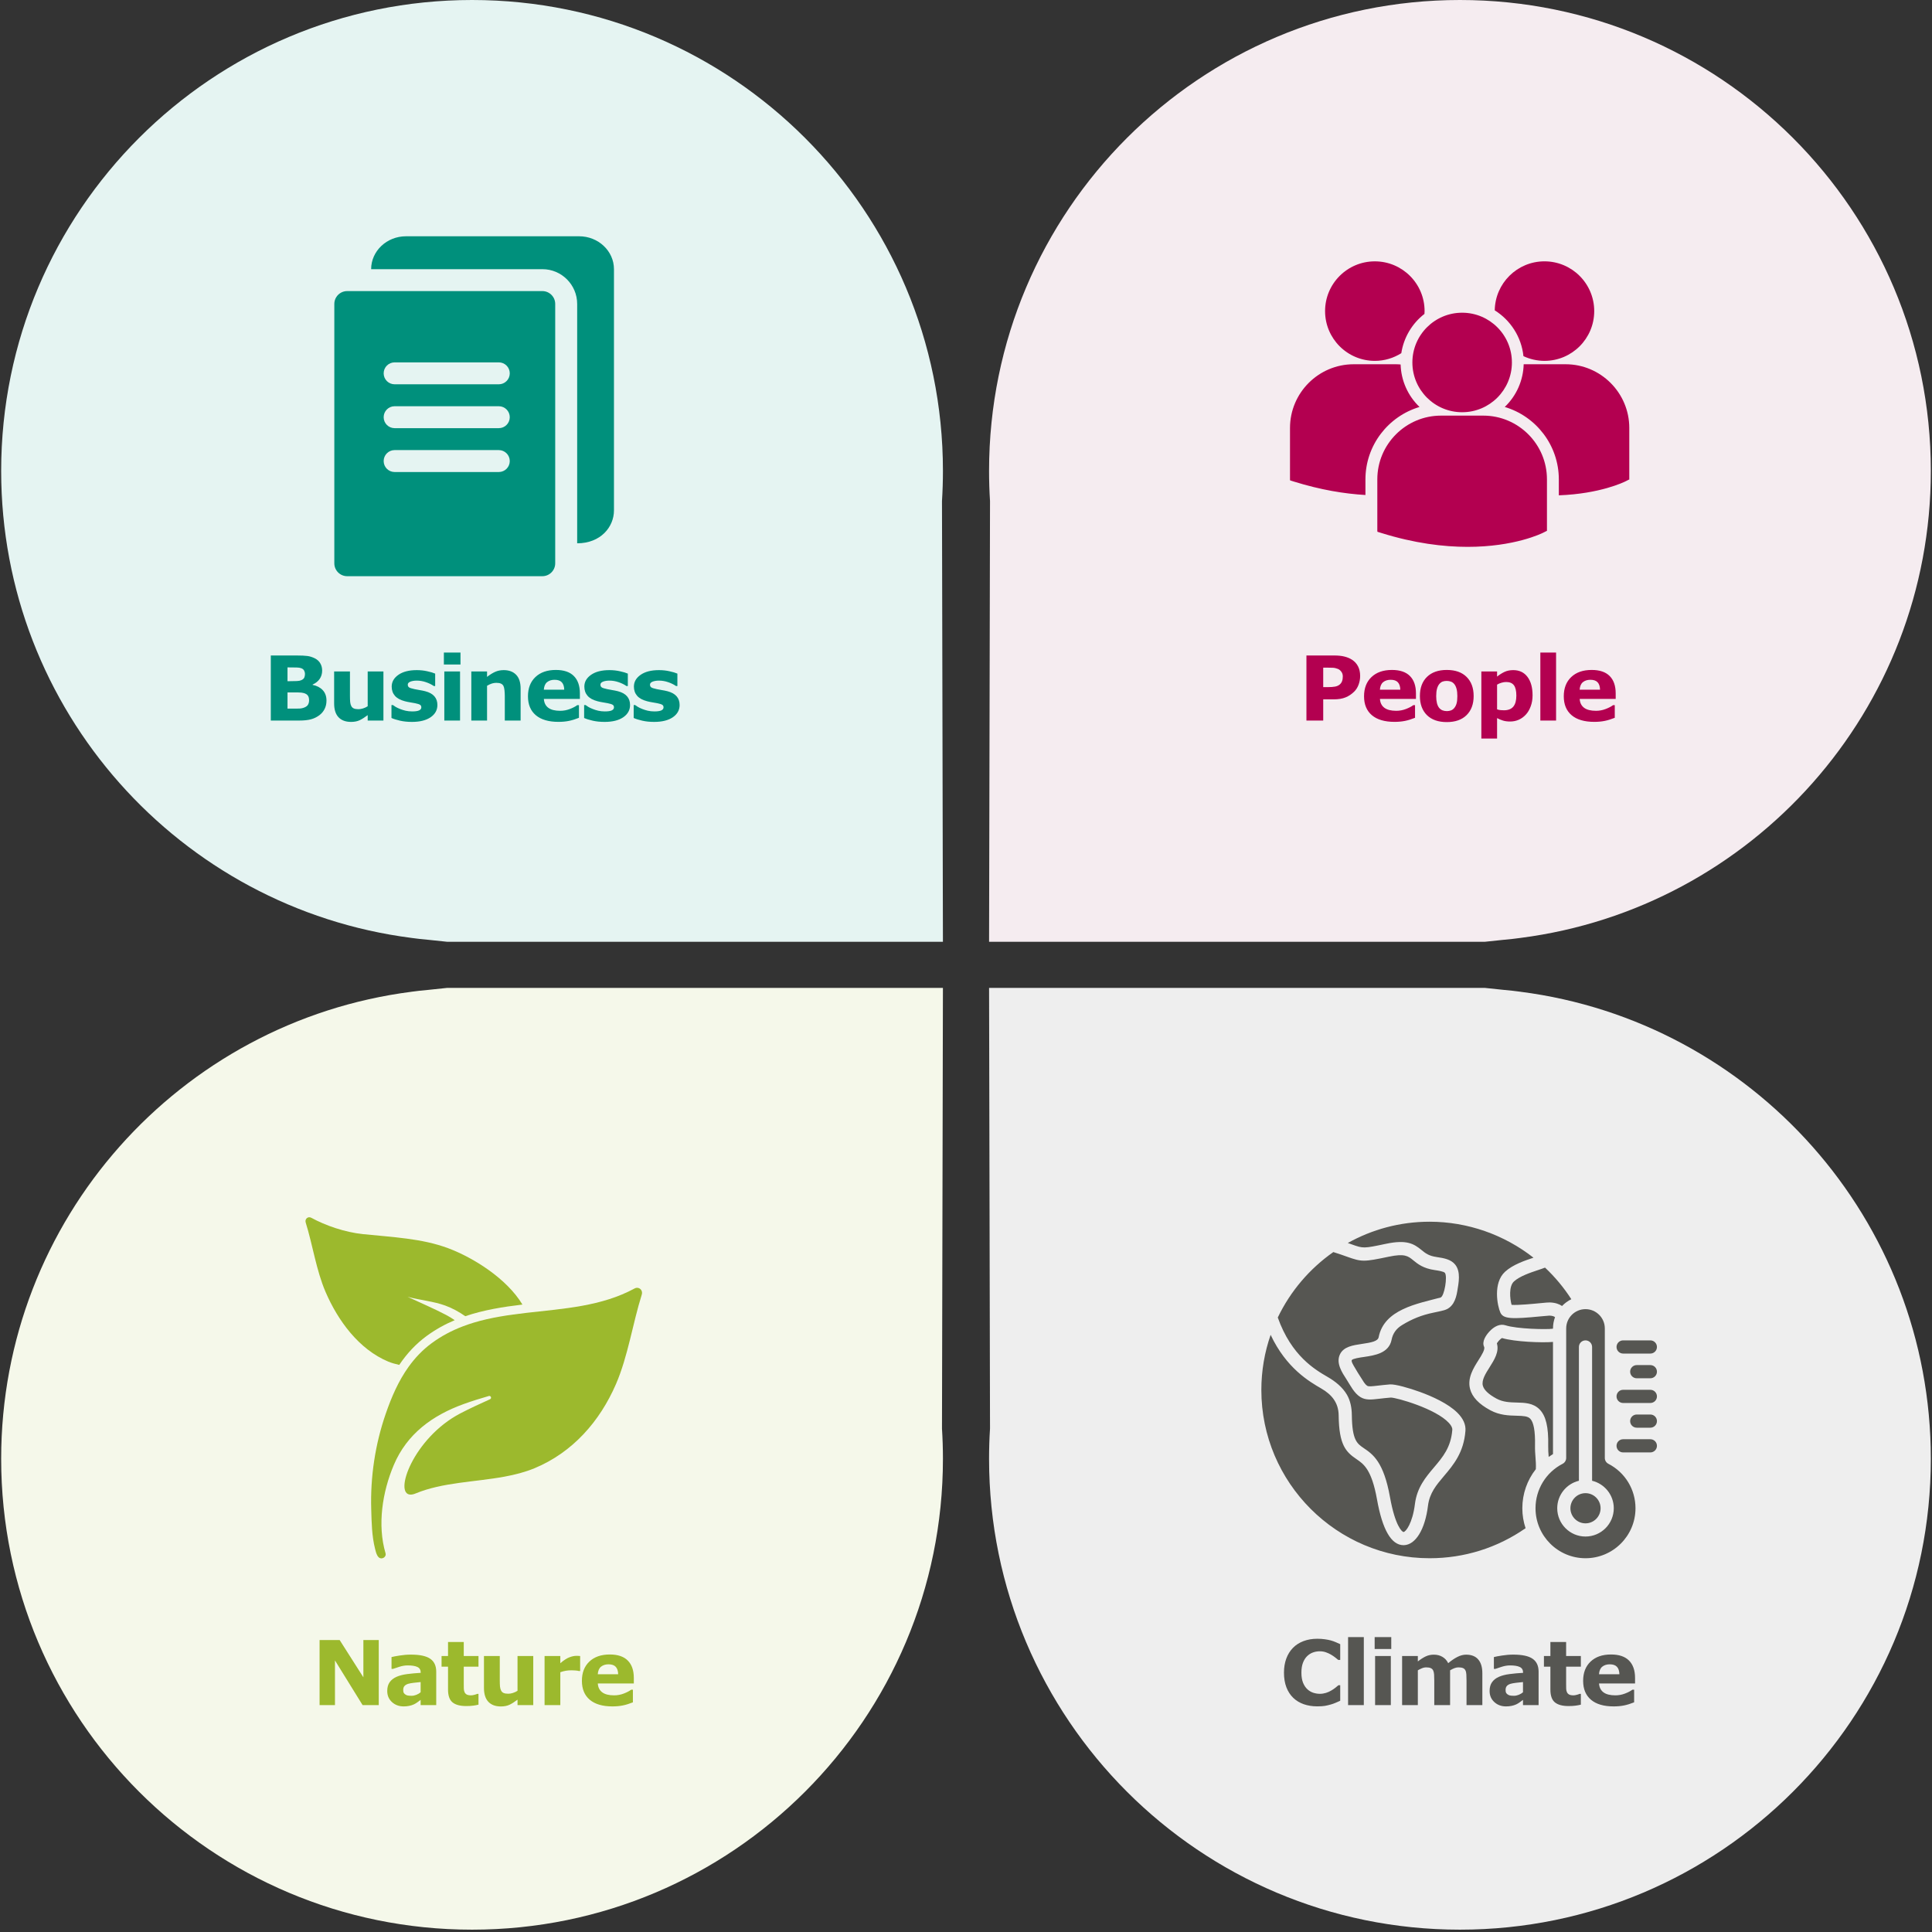 <svg width="414" height="414" viewBox="0 0 414 414" fill="none" xmlns="http://www.w3.org/2000/svg">
<rect x="0" y="0" width="414" height="414" fill="#333333" stroke="none"/>
<path d="M201.854 107.372C201.989 105.234 202.058 103.077 202.058 100.904C202.058 45.176 156.881 0 101.154 0C45.426 0 0.25 45.176 0.25 100.904C0.25 152.237 38.582 194.616 88.183 200.982L88.18 200.984L89.828 201.19L91.887 201.396L95.8 201.808H202.055L201.854 107.372Z" fill="#E5F4F2"/>
<path d="M116.222 62.377H74.394C72.876 62.377 71.641 63.612 71.641 65.131V120.716C71.641 122.234 72.876 123.469 74.394 123.469H116.222C117.739 123.469 118.974 122.234 118.974 120.716V65.131C118.974 63.612 117.739 62.377 116.222 62.377ZM106.886 101.147H84.564C83.266 101.147 82.214 100.096 82.214 98.798C82.214 97.499 83.266 96.448 84.564 96.448H106.886C108.184 96.448 109.236 97.499 109.236 98.798C109.236 100.096 108.184 101.147 106.886 101.147ZM106.886 91.749H84.564C83.266 91.749 82.214 90.697 82.214 89.399C82.214 88.101 83.266 87.049 84.564 87.049H106.886C108.184 87.049 109.236 88.101 109.236 89.399C109.236 90.697 108.184 91.749 106.886 91.749ZM106.886 82.35H84.564C83.266 82.35 82.214 81.298 82.214 80C82.214 78.702 83.266 77.65 84.564 77.65H106.886C108.184 77.65 109.236 78.702 109.236 80C109.236 81.298 108.184 82.35 106.886 82.35Z" fill="#00907C"/>
<path d="M131.564 57.68V109.373C131.564 112.921 128.709 116.422 123.679 116.422V65.133C123.679 61.023 120.337 57.68 116.228 57.68H79.531C79.531 53.793 82.881 50.631 86.997 50.631H124.098C128.214 50.631 131.564 53.793 131.564 57.68Z" fill="#00907C"/>
<path d="M69.96 150.134C69.96 150.808 69.823 151.41 69.548 151.941C69.279 152.472 68.908 152.912 68.434 153.262C67.884 153.674 67.279 153.967 66.617 154.142C65.961 154.317 65.128 154.404 64.116 154.404H58.029V140.46H63.442C64.566 140.46 65.387 140.497 65.905 140.572C66.43 140.647 66.948 140.813 67.46 141.069C67.99 141.337 68.384 141.699 68.64 142.155C68.902 142.604 69.033 143.12 69.033 143.7C69.033 144.374 68.855 144.971 68.499 145.489C68.143 146.001 67.641 146.4 66.991 146.687V146.762C67.903 146.943 68.624 147.318 69.155 147.886C69.692 148.454 69.96 149.203 69.96 150.134ZM65.353 144.402C65.353 144.171 65.293 143.94 65.175 143.709C65.062 143.478 64.859 143.307 64.566 143.194C64.304 143.095 63.976 143.041 63.583 143.035C63.196 143.023 62.649 143.017 61.944 143.017H61.607V145.966H62.169C62.737 145.966 63.221 145.957 63.62 145.938C64.02 145.92 64.335 145.857 64.566 145.751C64.891 145.607 65.103 145.423 65.203 145.198C65.303 144.967 65.353 144.702 65.353 144.402ZM66.233 150.078C66.233 149.634 66.145 149.294 65.971 149.057C65.802 148.813 65.512 148.632 65.1 148.514C64.819 148.432 64.432 148.389 63.938 148.383C63.445 148.376 62.93 148.373 62.393 148.373H61.607V151.847H61.869C62.88 151.847 63.605 151.844 64.041 151.838C64.478 151.832 64.881 151.751 65.249 151.595C65.624 151.439 65.88 151.233 66.017 150.977C66.161 150.714 66.233 150.415 66.233 150.078ZM82.163 154.404H78.792V153.243C78.167 153.717 77.596 154.079 77.078 154.329C76.56 154.573 75.942 154.694 75.224 154.694C74.062 154.694 73.167 154.36 72.536 153.692C71.912 153.024 71.6 152.038 71.6 150.733V143.887H74.99V149.104C74.99 149.634 75.005 150.078 75.037 150.433C75.074 150.783 75.155 151.073 75.28 151.304C75.399 151.535 75.576 151.704 75.814 151.81C76.057 151.916 76.394 151.969 76.825 151.969C77.112 151.969 77.431 151.916 77.78 151.81C78.13 151.704 78.467 151.548 78.792 151.342V143.887H82.163V154.404ZM93.729 151.07C93.729 152.157 93.242 153.034 92.268 153.702C91.294 154.363 89.962 154.694 88.27 154.694C87.333 154.694 86.484 154.607 85.722 154.432C84.961 154.257 84.349 154.064 83.887 153.852V151.08H84.196C84.365 151.198 84.558 151.329 84.777 151.473C85.001 151.61 85.317 151.76 85.722 151.922C86.072 152.066 86.469 152.191 86.912 152.297C87.355 152.397 87.829 152.447 88.335 152.447C88.997 152.447 89.487 152.375 89.805 152.231C90.124 152.082 90.283 151.863 90.283 151.576C90.283 151.32 90.189 151.136 90.002 151.023C89.815 150.905 89.459 150.792 88.934 150.686C88.685 150.63 88.344 150.571 87.914 150.508C87.489 150.44 87.102 150.358 86.752 150.265C85.797 150.015 85.089 149.628 84.627 149.104C84.165 148.573 83.934 147.914 83.934 147.128C83.934 146.116 84.411 145.277 85.367 144.609C86.328 143.934 87.639 143.597 89.3 143.597C90.086 143.597 90.839 143.678 91.557 143.841C92.281 143.997 92.846 144.165 93.252 144.346V147.006H92.961C92.462 146.663 91.891 146.385 91.248 146.172C90.611 145.954 89.965 145.845 89.309 145.845C88.766 145.845 88.307 145.92 87.933 146.069C87.564 146.219 87.38 146.432 87.38 146.706C87.38 146.956 87.464 147.146 87.633 147.277C87.801 147.409 88.198 147.54 88.822 147.671C89.165 147.739 89.534 147.808 89.927 147.877C90.327 147.939 90.726 148.02 91.126 148.12C92.012 148.351 92.668 148.717 93.093 149.216C93.517 149.709 93.729 150.327 93.729 151.07ZM98.581 154.404H95.21V143.887H98.581V154.404ZM98.675 142.389H95.116V139.832H98.675V142.389ZM111.561 154.404H108.171V149.188C108.171 148.763 108.149 148.342 108.106 147.924C108.062 147.499 107.987 147.187 107.881 146.987C107.756 146.756 107.572 146.588 107.328 146.481C107.091 146.375 106.757 146.322 106.326 146.322C106.02 146.322 105.708 146.372 105.39 146.472C105.078 146.572 104.737 146.731 104.369 146.95V154.404H100.998V143.887H104.369V145.049C104.968 144.58 105.543 144.221 106.092 143.972C106.648 143.722 107.263 143.597 107.937 143.597C109.073 143.597 109.96 143.928 110.597 144.59C111.24 145.252 111.561 146.241 111.561 147.558V154.404ZM124.261 149.768H116.544C116.594 150.593 116.906 151.223 117.481 151.66C118.061 152.097 118.913 152.316 120.037 152.316C120.749 152.316 121.439 152.188 122.107 151.932C122.775 151.676 123.302 151.401 123.689 151.108H124.064V153.814C123.302 154.12 122.584 154.342 121.91 154.479C121.236 154.616 120.49 154.685 119.672 154.685C117.562 154.685 115.945 154.211 114.821 153.262C113.697 152.313 113.135 150.961 113.135 149.207C113.135 147.471 113.666 146.098 114.727 145.086C115.795 144.068 117.256 143.56 119.11 143.56C120.821 143.56 122.107 143.994 122.968 144.861C123.83 145.723 124.261 146.965 124.261 148.589V149.768ZM120.908 147.793C120.889 147.087 120.715 146.556 120.384 146.201C120.053 145.845 119.538 145.667 118.838 145.667C118.189 145.667 117.655 145.835 117.237 146.172C116.819 146.51 116.585 147.05 116.535 147.793H120.908ZM135.012 151.07C135.012 152.157 134.525 153.034 133.551 153.702C132.577 154.363 131.244 154.694 129.552 154.694C128.616 154.694 127.767 154.607 127.005 154.432C126.244 154.257 125.632 154.064 125.17 153.852V151.08H125.479C125.647 151.198 125.841 151.329 126.059 151.473C126.284 151.61 126.599 151.76 127.005 151.922C127.355 152.066 127.751 152.191 128.195 152.297C128.638 152.397 129.112 152.447 129.618 152.447C130.28 152.447 130.77 152.375 131.088 152.231C131.407 152.082 131.566 151.863 131.566 151.576C131.566 151.32 131.472 151.136 131.285 151.023C131.098 150.905 130.742 150.792 130.217 150.686C129.968 150.63 129.627 150.571 129.197 150.508C128.772 150.44 128.385 150.358 128.035 150.265C127.08 150.015 126.372 149.628 125.91 149.104C125.448 148.573 125.217 147.914 125.217 147.128C125.217 146.116 125.694 145.277 126.649 144.609C127.611 143.934 128.922 143.597 130.583 143.597C131.369 143.597 132.122 143.678 132.84 143.841C133.564 143.997 134.129 144.165 134.535 144.346V147.006H134.244C133.745 146.663 133.174 146.385 132.53 146.172C131.894 145.954 131.248 145.845 130.592 145.845C130.049 145.845 129.59 145.92 129.215 146.069C128.847 146.219 128.663 146.432 128.663 146.706C128.663 146.956 128.747 147.146 128.916 147.277C129.084 147.409 129.481 147.54 130.105 147.671C130.448 147.739 130.817 147.808 131.21 147.877C131.61 147.939 132.009 148.02 132.409 148.12C133.295 148.351 133.951 148.717 134.375 149.216C134.8 149.709 135.012 150.327 135.012 151.07ZM145.633 151.07C145.633 152.157 145.146 153.034 144.172 153.702C143.198 154.363 141.865 154.694 140.173 154.694C139.236 154.694 138.387 154.607 137.626 154.432C136.864 154.257 136.252 154.064 135.79 153.852V151.08H136.099C136.268 151.198 136.461 151.329 136.68 151.473C136.905 151.61 137.22 151.76 137.626 151.922C137.975 152.066 138.372 152.191 138.815 152.297C139.258 152.397 139.733 152.447 140.238 152.447C140.9 152.447 141.39 152.375 141.709 152.231C142.027 152.082 142.186 151.863 142.186 151.576C142.186 151.32 142.093 151.136 141.905 151.023C141.718 150.905 141.362 150.792 140.838 150.686C140.588 150.63 140.248 150.571 139.817 150.508C139.392 150.44 139.005 150.358 138.656 150.265C137.701 150.015 136.992 149.628 136.53 149.104C136.068 148.573 135.837 147.914 135.837 147.128C135.837 146.116 136.315 145.277 137.27 144.609C138.231 143.934 139.542 143.597 141.203 143.597C141.99 143.597 142.742 143.678 143.46 143.841C144.184 143.997 144.749 144.165 145.155 144.346V147.006H144.865C144.365 146.663 143.794 146.385 143.151 146.172C142.514 145.954 141.868 145.845 141.212 145.845C140.669 145.845 140.21 145.92 139.836 146.069C139.467 146.219 139.283 146.432 139.283 146.706C139.283 146.956 139.368 147.146 139.536 147.277C139.705 147.409 140.101 147.54 140.725 147.671C141.069 147.739 141.437 147.808 141.83 147.877C142.23 147.939 142.63 148.02 143.029 148.12C143.916 148.351 144.571 148.717 144.996 149.216C145.42 149.709 145.633 150.327 145.633 151.07Z" fill="#00907C"/>
<path d="M201.854 306.129C201.989 308.268 202.058 310.425 202.058 312.598C202.058 368.325 156.881 413.501 101.154 413.501C45.426 413.501 0.25 368.325 0.25 312.598C0.25 261.265 38.582 218.885 88.183 212.52L88.18 212.517L89.828 212.311L91.887 212.106L95.8 211.694H202.055L201.854 306.129Z" fill="#F5F8EA"/>
<path d="M69.757 276.831C72.416 283.016 76.906 289.133 83.187 291.77C83.904 292.069 84.719 292.293 85.555 292.48C87.228 289.985 89.148 287.96 91.396 286.302C93.331 284.883 95.355 283.77 97.439 282.896C96.842 282.478 96.214 282.097 95.557 281.753C92.943 280.386 90.112 279.184 87.355 277.891C89.947 278.594 92.92 278.855 95.4 279.759C96.946 280.327 98.373 281.111 99.703 282.045C103.669 280.693 107.815 280.043 111.953 279.55C108.599 273.977 101.443 269.503 96.05 267.479C90.418 265.365 84.039 265.103 77.772 264.454C73.933 264.058 69.757 262.624 66.702 260.95C66.007 260.57 65.268 261.204 65.507 261.974C67.008 266.777 67.77 272.215 69.757 276.831Z" fill="#9CB92D"/>
<path d="M135.981 276.1C128.915 279.939 120.81 280.41 112.87 281.321C108.993 281.769 105.154 282.322 101.501 283.427C100.709 283.666 99.918 283.935 99.141 284.234C96.833 285.115 94.607 286.273 92.508 287.819C90.536 289.268 88.922 290.987 87.563 292.876C85.397 295.894 83.888 299.367 82.648 302.975C80.385 309.526 79.346 316.488 79.548 323.412C79.63 326.221 79.675 329.141 80.37 331.882C80.527 332.487 80.676 333.257 81.147 333.705C81.759 334.295 82.857 333.69 82.611 332.831C80.833 326.773 81.938 319.692 84.396 313.903C87.219 307.248 92.672 303.289 99.335 300.876C101.105 300.234 102.913 299.674 104.75 299.143C104.788 299.128 104.825 299.128 104.862 299.128C105.228 299.128 105.385 299.666 105.004 299.838C102.838 300.817 100.687 301.803 98.64 302.871C88.616 308.099 84.239 320.275 87.996 320.275C88.302 320.275 88.661 320.193 89.072 320.021C94.868 317.623 101.755 317.601 108.127 316.421C110.367 316.01 112.549 315.45 114.595 314.598C122.722 311.207 128.534 304.574 131.992 296.596C134.569 290.643 135.57 283.614 137.519 277.429C137.773 276.638 137.213 275.958 136.526 275.958C136.354 275.95 136.168 275.995 135.981 276.1Z" fill="#9CB92D"/>
<path d="M81.162 365.376H77.697L71.779 355.806V365.376H68.482V351.432H72.781L77.866 359.42V351.432H81.162V365.376ZM90.135 362.633V360.441C89.679 360.479 89.186 360.532 88.655 360.6C88.124 360.663 87.722 360.738 87.447 360.825C87.11 360.931 86.851 361.087 86.669 361.293C86.495 361.493 86.407 361.759 86.407 362.089C86.407 362.308 86.426 362.486 86.463 362.623C86.501 362.761 86.595 362.892 86.745 363.017C86.888 363.141 87.06 363.235 87.26 363.297C87.459 363.354 87.772 363.382 88.196 363.382C88.533 363.382 88.873 363.313 89.217 363.176C89.566 363.038 89.872 362.857 90.135 362.633ZM90.135 364.262C89.954 364.399 89.729 364.565 89.46 364.758C89.192 364.952 88.939 365.105 88.702 365.217C88.371 365.367 88.027 365.476 87.672 365.545C87.316 365.62 86.925 365.657 86.501 365.657C85.502 365.657 84.665 365.348 83.991 364.73C83.317 364.112 82.98 363.322 82.98 362.361C82.98 361.593 83.151 360.966 83.495 360.479C83.838 359.992 84.325 359.608 84.956 359.327C85.58 359.046 86.354 358.846 87.278 358.727C88.202 358.609 89.161 358.521 90.153 358.465V358.409C90.153 357.828 89.916 357.429 89.442 357.21C88.967 356.986 88.268 356.873 87.344 356.873C86.788 356.873 86.195 356.973 85.564 357.173C84.934 357.366 84.481 357.516 84.207 357.622H83.898V355.085C84.253 354.991 84.831 354.882 85.63 354.757C86.435 354.626 87.241 354.56 88.046 354.56C89.963 354.56 91.346 354.857 92.195 355.45C93.05 356.037 93.478 356.961 93.478 358.222V365.376H90.135V364.262ZM102.534 365.283C102.172 365.376 101.788 365.448 101.382 365.498C100.977 365.554 100.48 365.582 99.893 365.582C98.582 365.582 97.605 365.317 96.962 364.786C96.325 364.256 96.007 363.347 96.007 362.061V357.145H94.621V354.86H96.007V351.854H99.378V354.86H102.534V357.145H99.378V360.872C99.378 361.24 99.381 361.562 99.388 361.837C99.394 362.111 99.444 362.358 99.537 362.576C99.625 362.795 99.778 362.97 99.996 363.101C100.221 363.226 100.546 363.288 100.97 363.288C101.145 363.288 101.373 363.251 101.654 363.176C101.941 363.101 102.141 363.032 102.253 362.97H102.534V365.283ZM114.269 365.376H110.898V364.215C110.273 364.69 109.702 365.052 109.184 365.302C108.666 365.545 108.048 365.667 107.33 365.667C106.168 365.667 105.273 365.333 104.642 364.665C104.018 363.997 103.706 363.01 103.706 361.705V354.86H107.096V360.076C107.096 360.607 107.111 361.05 107.142 361.406C107.18 361.755 107.261 362.046 107.386 362.277C107.505 362.508 107.682 362.676 107.92 362.782C108.163 362.889 108.5 362.942 108.931 362.942C109.218 362.942 109.537 362.889 109.886 362.782C110.236 362.676 110.573 362.52 110.898 362.314V354.86H114.269V365.376ZM124.318 358.072H124.018C123.875 358.022 123.644 357.985 123.325 357.96C123.007 357.935 122.742 357.922 122.529 357.922C122.049 357.922 121.624 357.953 121.256 358.016C120.888 358.078 120.491 358.184 120.067 358.334V365.376H116.695V354.86H120.067V356.405C120.809 355.768 121.456 355.347 122.005 355.141C122.554 354.929 123.06 354.822 123.522 354.822C123.641 354.822 123.775 354.825 123.925 354.832C124.075 354.838 124.206 354.847 124.318 354.86V358.072ZM135.819 360.741H128.102C128.152 361.565 128.464 362.196 129.039 362.633C129.619 363.07 130.472 363.288 131.595 363.288C132.307 363.288 132.997 363.16 133.665 362.904C134.333 362.648 134.86 362.373 135.248 362.08H135.622V364.786C134.86 365.092 134.143 365.314 133.468 365.451C132.794 365.589 132.048 365.657 131.23 365.657C129.12 365.657 127.503 365.183 126.379 364.234C125.255 363.285 124.693 361.933 124.693 360.179C124.693 358.443 125.224 357.07 126.285 356.059C127.353 355.041 128.814 354.532 130.668 354.532C132.379 354.532 133.665 354.966 134.526 355.834C135.388 356.695 135.819 357.938 135.819 359.561V360.741ZM132.466 358.765C132.448 358.059 132.273 357.529 131.942 357.173C131.611 356.817 131.096 356.639 130.397 356.639C129.747 356.639 129.214 356.808 128.795 357.145C128.377 357.482 128.143 358.022 128.093 358.765H132.466Z" fill="#9CB92D"/>
<path d="M212.146 107.372C212.011 105.234 211.942 103.077 211.942 100.904C211.942 45.176 257.119 0 312.846 0C368.574 0 413.75 45.176 413.75 100.904C413.75 152.237 375.418 194.616 325.817 200.982L325.819 200.984L324.172 201.19L322.113 201.396L318.2 201.808H211.945L212.146 107.372Z" fill="#F5ECF0"/>
<path d="M320.303 66.502C323.664 68.61 326.022 72.177 326.451 76.317C327.86 76.98 329.399 77.324 330.956 77.326C336.846 77.326 341.619 72.552 341.619 66.664C341.619 60.775 336.846 56.001 330.956 56.001C325.123 56.003 320.392 60.691 320.303 66.502ZM313.317 88.334C319.207 88.334 323.98 83.56 323.98 77.671C323.98 71.783 319.206 67.01 313.317 67.01C307.429 67.01 302.653 71.784 302.653 77.672C302.653 83.561 307.429 88.334 313.317 88.334ZM317.84 89.061H308.793C301.265 89.061 295.14 95.186 295.14 102.714V113.779L295.168 113.952L295.931 114.191C303.115 116.436 309.356 117.184 314.493 117.184C324.527 117.184 330.343 114.323 330.702 114.141L331.414 113.781H331.49V102.714C331.493 95.186 325.368 89.061 317.84 89.061ZM335.481 78.053H326.503C326.412 81.52 324.954 84.81 322.448 87.206C329.139 89.196 334.035 95.401 334.035 102.731V106.14C342.899 105.815 348.008 103.303 348.344 103.134L349.056 102.773H349.133V91.705C349.133 84.178 343.008 78.053 335.481 78.053ZM294.608 77.328C296.694 77.328 298.634 76.719 300.278 75.682C300.794 72.345 302.569 69.333 305.239 67.266C305.25 67.066 305.269 66.868 305.269 66.667C305.269 60.777 300.494 56.004 294.608 56.004C288.717 56.004 283.945 60.777 283.945 66.667C283.945 72.553 288.717 77.328 294.608 77.328ZM304.183 87.206C301.691 84.822 300.235 81.552 300.131 78.104C299.798 78.08 299.468 78.053 299.129 78.053H290.082C282.554 78.053 276.43 84.178 276.43 91.705V102.771L276.458 102.942L277.22 103.182C282.983 104.982 288.127 105.811 292.594 106.072V102.731C292.596 95.401 297.49 89.198 304.183 87.206Z" fill="#B30050"/>
<path d="M291.46 144.861C291.46 145.486 291.351 146.098 291.133 146.697C290.914 147.29 290.602 147.789 290.196 148.195C289.641 148.745 289.019 149.16 288.333 149.441C287.652 149.722 286.803 149.862 285.785 149.862H283.547V154.404H279.951V140.46H285.87C286.756 140.46 287.502 140.538 288.108 140.694C288.72 140.844 289.26 141.072 289.728 141.378C290.29 141.746 290.718 142.217 291.011 142.792C291.311 143.366 291.46 144.056 291.46 144.861ZM287.743 144.946C287.743 144.552 287.637 144.215 287.424 143.934C287.212 143.647 286.965 143.447 286.684 143.335C286.31 143.185 285.945 143.104 285.589 143.091C285.233 143.073 284.758 143.063 284.165 143.063H283.547V147.24H284.577C285.189 147.24 285.692 147.203 286.085 147.128C286.485 147.053 286.819 146.903 287.087 146.678C287.318 146.478 287.484 146.241 287.583 145.966C287.69 145.685 287.743 145.345 287.743 144.946ZM303.42 149.768H295.703C295.753 150.593 296.066 151.223 296.64 151.66C297.221 152.097 298.073 152.316 299.197 152.316C299.908 152.316 300.598 152.188 301.266 151.932C301.934 151.676 302.462 151.401 302.849 151.108H303.223V153.814C302.462 154.12 301.744 154.342 301.069 154.479C300.395 154.616 299.649 154.685 298.831 154.685C296.721 154.685 295.104 154.211 293.98 153.262C292.857 152.313 292.295 150.961 292.295 149.207C292.295 147.471 292.825 146.098 293.887 145.086C294.954 144.068 296.415 143.56 298.269 143.56C299.98 143.56 301.266 143.994 302.128 144.861C302.989 145.723 303.42 146.965 303.42 148.589V149.768ZM300.067 147.793C300.049 147.087 299.874 146.556 299.543 146.201C299.212 145.845 298.697 145.667 297.998 145.667C297.349 145.667 296.815 145.835 296.396 146.172C295.978 146.51 295.744 147.05 295.694 147.793H300.067ZM315.782 149.15C315.782 150.88 315.277 152.244 314.265 153.243C313.26 154.235 311.846 154.732 310.023 154.732C308.2 154.732 306.783 154.235 305.771 153.243C304.766 152.244 304.264 150.88 304.264 149.15C304.264 147.409 304.769 146.041 305.781 145.049C306.798 144.056 308.212 143.56 310.023 143.56C311.858 143.56 313.276 144.059 314.275 145.058C315.28 146.057 315.782 147.421 315.782 149.15ZM311.634 151.707C311.852 151.439 312.015 151.117 312.121 150.742C312.233 150.362 312.289 149.837 312.289 149.169C312.289 148.551 312.233 148.033 312.121 147.615C312.008 147.196 311.852 146.862 311.652 146.613C311.453 146.357 311.212 146.176 310.931 146.069C310.65 145.963 310.348 145.91 310.023 145.91C309.698 145.91 309.408 145.954 309.152 146.041C308.902 146.129 308.662 146.304 308.431 146.566C308.225 146.809 308.059 147.143 307.935 147.568C307.816 147.992 307.757 148.526 307.757 149.169C307.757 149.744 307.81 150.243 307.916 150.668C308.022 151.086 308.178 151.423 308.384 151.679C308.584 151.922 308.821 152.1 309.096 152.213C309.377 152.325 309.695 152.381 310.051 152.381C310.357 152.381 310.647 152.331 310.922 152.231C311.203 152.125 311.44 151.95 311.634 151.707ZM328.407 149.001C328.407 149.868 328.272 150.658 328.004 151.37C327.742 152.082 327.395 152.668 326.965 153.13C326.515 153.617 326.006 153.986 325.438 154.235C324.87 154.485 324.261 154.61 323.612 154.61C323.013 154.61 322.504 154.545 322.085 154.413C321.667 154.289 321.24 154.111 320.803 153.88V158.262H317.431V143.887H320.803V144.983C321.321 144.571 321.848 144.237 322.385 143.981C322.928 143.725 323.553 143.597 324.258 143.597C325.569 143.597 326.587 144.078 327.311 145.039C328.041 146.001 328.407 147.321 328.407 149.001ZM324.932 149.066C324.932 148.042 324.758 147.299 324.408 146.837C324.058 146.375 323.506 146.144 322.75 146.144C322.432 146.144 322.104 146.194 321.767 146.294C321.43 146.388 321.108 146.525 320.803 146.706V151.997C321.027 152.085 321.268 152.141 321.524 152.166C321.78 152.191 322.032 152.203 322.282 152.203C323.175 152.203 323.84 151.944 324.277 151.426C324.714 150.902 324.932 150.115 324.932 149.066ZM333.446 154.404H330.074V139.832H333.446V154.404ZM346.22 149.768H338.503C338.553 150.593 338.866 151.223 339.44 151.66C340.021 152.097 340.873 152.316 341.996 152.316C342.708 152.316 343.398 152.188 344.066 151.932C344.734 151.676 345.262 151.401 345.649 151.108H346.023V153.814C345.262 154.12 344.544 154.342 343.869 154.479C343.195 154.616 342.449 154.685 341.631 154.685C339.521 154.685 337.904 154.211 336.78 153.262C335.657 152.313 335.095 150.961 335.095 149.207C335.095 147.471 335.625 146.098 336.687 145.086C337.754 144.068 339.215 143.56 341.069 143.56C342.78 143.56 344.066 143.994 344.928 144.861C345.789 145.723 346.22 146.965 346.22 148.589V149.768ZM342.867 147.793C342.849 147.087 342.674 146.556 342.343 146.201C342.012 145.845 341.497 145.667 340.798 145.667C340.149 145.667 339.615 145.835 339.196 146.172C338.778 146.51 338.544 147.05 338.494 147.793H342.867Z" fill="#B30050"/>
<path d="M212.146 306.129C212.011 308.268 211.942 310.425 211.942 312.598C211.942 368.325 257.119 413.501 312.846 413.501C368.574 413.501 413.75 368.325 413.75 312.598C413.75 261.265 375.418 218.885 325.817 212.52L325.819 212.517L324.172 212.311L322.113 212.106L318.2 211.694H211.945L212.146 306.129Z" fill="#EEEEEE"/>
<g clip-path="url(#clip0_583230_48413)">
<path fill-rule="evenodd" clip-rule="evenodd" d="M336.713 278.404C335.966 278.767 335.292 279.262 334.724 279.856C334.128 279.45 333.299 279.141 332.136 279.095C331.791 279.082 331.169 279.141 329.904 279.264C328.552 279.395 325.205 279.72 323.912 279.608C323.547 278.3 323.29 275.633 324.423 274.597C325.659 273.467 327.9 272.718 329.537 272.172C330.141 271.97 330.652 271.799 331.077 271.628C333.205 273.628 335.103 275.898 336.713 278.404ZM331.861 312.194C331.858 312.149 331.854 312.101 331.851 312.055C331.792 311.319 331.739 310.622 331.757 309.786C331.84 305.796 331.273 303.403 329.913 302.022C328.546 300.632 326.752 300.586 325.016 300.544C323.582 300.508 322.1 300.471 320.692 299.71C318.981 298.785 317.992 297.848 317.75 296.923C317.444 295.752 318.343 294.332 319.213 292.958C320.196 291.403 321.3 289.659 320.76 287.865C320.989 287.464 321.536 286.867 321.861 286.722C324.544 287.531 330.413 287.764 332.785 287.556V311.587C332.467 311.778 332.16 311.981 331.861 312.194ZM285.714 268.299C286.975 268.694 287.893 269.022 288.653 269.295C291.805 270.421 292.221 270.421 297.593 269.292C301.018 268.571 301.739 269.161 302.829 270.054C303.783 270.834 304.967 271.808 307.482 272.166C307.995 272.239 309.356 272.433 309.619 272.754C310.22 273.489 309.51 277.82 308.68 278.044C303.788 279.36 296.596 280.546 295.428 286.542C295.256 287.418 293.846 287.688 291.877 287.976C289.923 288.263 287.902 288.558 287.121 290.241C286.251 292.12 287.577 294.101 288.568 295.629C289.401 296.915 290.154 298.522 291.5 299.363C292.642 300.072 293.824 299.934 295.611 299.726C296.264 299.65 297.076 299.555 298.055 299.477C299.3 299.502 307.652 301.84 310.485 304.92C310.995 305.475 311.239 305.969 311.207 306.391C310.921 310.155 309.155 312.239 307.285 314.444C305.49 316.562 303.635 318.752 303.193 322.321C302.685 326.419 301.231 328.271 300.759 328.283C300.441 328.283 298.953 326.968 297.854 320.81C296.497 313.207 294.147 311.612 292.259 310.33C290.797 309.338 289.743 308.622 289.68 303.26C289.664 301.743 289.401 300.194 288.628 298.868C287.687 297.252 286.132 296.011 284.539 295.087C281.795 293.497 276.737 290.562 273.809 282.325C276.509 276.686 280.635 271.855 285.714 268.299ZM306.346 333.908C313.769 333.908 320.855 331.685 326.91 327.471C326.461 326.127 326.213 324.692 326.213 323.197C326.213 320.091 327.262 317.162 329.107 314.821C329.156 313.871 329.095 313.092 329.032 312.272C328.973 311.5 328.912 310.702 328.931 309.726C328.995 306.689 328.648 304.765 327.9 304.003C327.361 303.456 326.425 303.405 324.945 303.368C323.345 303.329 321.353 303.278 319.348 302.195C316.889 300.866 315.471 299.374 315.016 297.638C314.4 295.279 315.744 293.154 316.824 291.449C317.506 290.371 318.278 289.151 318.018 288.592C317.492 287.458 318.446 286.125 319.061 285.431C320.192 284.155 321.479 283.628 322.585 283.988C325.069 284.794 331.456 284.914 332.732 284.728C332.748 284.712 332.765 284.693 332.784 284.67C332.784 283.821 332.938 283.008 333.218 282.256C333.048 282.097 332.71 281.945 332.025 281.918C331.83 281.922 330.95 282.002 330.178 282.076C323.914 282.685 322.129 282.653 321.507 281.264C320.867 279.84 319.878 274.923 322.517 272.511C324.184 270.986 326.73 270.13 328.604 269.505C322.342 264.597 314.521 261.796 306.346 261.796C299.987 261.796 294.009 263.452 288.815 266.354C289.104 266.454 289.367 266.548 289.604 266.635C292.158 267.547 292.158 267.547 297.009 266.527C301.421 265.599 302.947 266.498 304.621 267.869C305.44 268.541 306.147 269.122 307.881 269.369C309.442 269.591 310.919 269.879 311.808 270.965C313.078 272.519 312.567 274.907 312.268 276.719C311.977 278.485 311.314 280.26 309.414 280.772C308.693 280.965 307.908 281.128 307.147 281.286C304.65 281.803 302.579 282.628 300.407 283.966C299.224 284.695 298.468 285.705 298.199 287.083C297.631 289.993 294.54 290.444 292.285 290.774C291.457 290.893 289.916 291.118 289.68 291.436C289.473 291.715 290.089 292.667 290.22 292.898C290.692 293.746 291.218 294.56 291.743 295.374C292.08 295.894 292.449 296.624 292.993 296.963C293.282 297.144 293.941 297.077 295.282 296.919C295.964 296.84 296.813 296.741 297.853 296.658C298.924 296.572 301.978 297.432 304.309 298.283C306.849 299.212 310.299 300.738 312.308 302.741C313.546 303.975 314.124 305.274 314.023 306.604C313.668 311.283 311.422 313.932 309.44 316.27C307.773 318.238 306.334 319.936 305.995 322.669C305.369 327.728 303.346 331.04 300.838 331.107C300.809 331.109 300.781 331.109 300.753 331.109C298.143 331.109 296.232 327.812 295.072 321.305C293.926 314.875 292.197 313.702 290.672 312.669C288.412 311.136 286.927 309.655 286.856 303.291C286.826 300.604 285.411 298.856 283.124 297.532C280.583 296.059 275.641 293.198 272.279 286.039C270.991 289.742 270.289 293.716 270.289 297.853C270.289 317.734 286.465 333.908 306.346 333.908ZM339.75 333.908C345.657 333.908 350.463 329.105 350.463 323.197C350.463 319.17 348.238 315.52 344.655 313.671C344.184 313.428 343.89 312.945 343.89 312.415V284.67C343.89 282.387 342.034 280.531 339.75 280.531C337.469 280.531 335.611 282.387 335.611 284.67V312.415C335.611 312.945 335.316 313.428 334.846 313.671C331.264 315.52 329.039 319.17 329.039 323.197C329.039 329.105 333.844 333.908 339.75 333.908ZM341.163 317.305C343.824 317.944 345.81 320.343 345.81 323.197C345.81 326.539 343.091 329.257 339.75 329.257C336.411 329.257 333.693 326.539 333.693 323.197C333.693 320.343 335.676 317.944 338.338 317.305V288.635C338.338 287.856 338.97 287.222 339.75 287.222C340.531 287.222 341.163 287.856 341.163 288.635V317.305ZM339.75 326.431C337.969 326.431 336.518 324.979 336.518 323.197C336.518 321.415 337.969 319.963 339.75 319.963C341.534 319.963 342.983 321.415 342.983 323.197C342.984 324.979 341.534 326.431 339.75 326.431ZM346.399 288.637C346.399 287.856 347.032 287.223 347.812 287.223H353.647C354.428 287.223 355.06 287.856 355.06 288.637C355.06 289.416 354.428 290.05 353.647 290.05H347.812C347.032 290.05 346.399 289.416 346.399 288.637ZM355.06 293.932C355.06 294.712 354.428 295.344 353.647 295.344H350.729C349.95 295.344 349.317 294.712 349.317 293.932C349.317 293.151 349.95 292.519 350.729 292.519H353.647C354.428 292.519 355.06 293.151 355.06 293.932ZM355.06 299.228C355.06 300.008 354.428 300.641 353.647 300.641H347.812C347.032 300.641 346.399 300.008 346.399 299.228C346.399 298.448 347.032 297.815 347.812 297.815H353.647C354.428 297.815 355.06 298.448 355.06 299.228ZM355.06 304.522C355.06 305.303 354.428 305.935 353.647 305.935H350.729C349.95 305.935 349.317 305.303 349.317 304.522C349.317 303.742 349.95 303.11 350.729 303.11H353.647C354.428 303.11 355.06 303.742 355.06 304.522ZM355.06 309.819C355.06 310.6 354.428 311.232 353.647 311.232H347.812C347.032 311.232 346.399 310.6 346.399 309.819C346.399 309.038 347.032 308.406 347.812 308.406H353.647C354.428 308.406 355.06 309.038 355.06 309.819Z" fill="#565652"/>
</g>
<path d="M282.254 365.648C281.217 365.648 280.259 365.495 279.379 365.189C278.505 364.883 277.752 364.428 277.122 363.822C276.491 363.216 276.001 362.461 275.652 361.556C275.308 360.65 275.136 359.605 275.136 358.418C275.136 357.313 275.302 356.311 275.633 355.412C275.964 354.513 276.444 353.742 277.075 353.099C277.681 352.481 278.43 352.004 279.322 351.666C280.222 351.329 281.202 351.161 282.263 351.161C282.85 351.161 283.377 351.195 283.846 351.264C284.32 351.326 284.757 351.41 285.157 351.517C285.575 351.635 285.953 351.769 286.29 351.919C286.633 352.063 286.933 352.197 287.189 352.322V355.703H286.777C286.602 355.553 286.38 355.375 286.112 355.169C285.85 354.963 285.55 354.76 285.213 354.56C284.87 354.36 284.498 354.192 284.099 354.054C283.699 353.917 283.271 353.848 282.816 353.848C282.31 353.848 281.829 353.93 281.373 354.092C280.918 354.248 280.496 354.51 280.109 354.879C279.741 355.234 279.441 355.706 279.21 356.293C278.985 356.88 278.873 357.591 278.873 358.428C278.873 359.302 278.995 360.032 279.238 360.619C279.488 361.206 279.8 361.668 280.175 362.005C280.556 362.349 280.98 362.595 281.448 362.745C281.917 362.889 282.379 362.96 282.834 362.96C283.271 362.96 283.702 362.895 284.127 362.764C284.557 362.633 284.954 362.455 285.316 362.23C285.622 362.049 285.906 361.855 286.168 361.649C286.43 361.443 286.646 361.265 286.814 361.115H287.189V364.449C286.839 364.605 286.505 364.752 286.187 364.889C285.868 365.027 285.534 365.145 285.185 365.245C284.729 365.376 284.301 365.476 283.902 365.545C283.502 365.614 282.953 365.648 282.254 365.648ZM292.247 365.376H288.875V350.805H292.247V365.376ZM298.035 365.376H294.663V354.86H298.035V365.376ZM298.128 353.361H294.57V350.805H298.128V353.361ZM310.734 357.922V365.376H307.344V360.123C307.344 359.611 307.332 359.177 307.307 358.821C307.282 358.459 307.213 358.166 307.101 357.941C306.988 357.716 306.817 357.554 306.586 357.454C306.361 357.348 306.042 357.295 305.63 357.295C305.299 357.295 304.978 357.363 304.666 357.501C304.354 357.632 304.073 357.772 303.823 357.922V365.376H300.452V354.86H303.823V356.021C304.404 355.565 304.959 355.209 305.49 354.953C306.021 354.698 306.607 354.57 307.25 354.57C307.943 354.57 308.555 354.726 309.086 355.038C309.617 355.344 310.032 355.796 310.331 356.396C311.006 355.828 311.661 355.381 312.298 355.056C312.935 354.732 313.559 354.57 314.171 354.57C315.307 354.57 316.169 354.91 316.756 355.59C317.349 356.271 317.645 357.251 317.645 358.531V365.376H314.255V360.123C314.255 359.605 314.243 359.168 314.218 358.812C314.199 358.456 314.134 358.166 314.021 357.941C313.915 357.716 313.746 357.554 313.515 357.454C313.284 357.348 312.96 357.295 312.542 357.295C312.261 357.295 311.986 357.345 311.717 357.445C311.449 357.538 311.121 357.697 310.734 357.922ZM326.355 362.633V360.441C325.9 360.479 325.406 360.532 324.876 360.6C324.345 360.663 323.942 360.738 323.668 360.825C323.331 360.931 323.071 361.087 322.89 361.293C322.716 361.493 322.628 361.759 322.628 362.089C322.628 362.308 322.647 362.486 322.684 362.623C322.722 362.761 322.815 362.892 322.965 363.017C323.109 363.141 323.281 363.235 323.48 363.297C323.68 363.354 323.992 363.382 324.417 363.382C324.754 363.382 325.094 363.313 325.438 363.176C325.787 363.038 326.093 362.857 326.355 362.633ZM326.355 364.262C326.174 364.399 325.95 364.565 325.681 364.758C325.413 364.952 325.16 365.105 324.923 365.217C324.592 365.367 324.248 365.476 323.892 365.545C323.537 365.62 323.146 365.657 322.722 365.657C321.723 365.657 320.886 365.348 320.212 364.73C319.538 364.112 319.201 363.322 319.201 362.361C319.201 361.593 319.372 360.966 319.716 360.479C320.059 359.992 320.546 359.608 321.177 359.327C321.801 359.046 322.575 358.846 323.499 358.727C324.423 358.609 325.381 358.521 326.374 358.465V358.409C326.374 357.828 326.137 357.429 325.662 357.21C325.188 356.986 324.489 356.873 323.565 356.873C323.009 356.873 322.416 356.973 321.785 357.173C321.155 357.366 320.702 357.516 320.427 357.622H320.118V355.085C320.474 354.991 321.052 354.882 321.851 354.757C322.656 354.626 323.462 354.56 324.267 354.56C326.184 354.56 327.567 354.857 328.416 355.45C329.271 356.037 329.699 356.961 329.699 358.222V365.376H326.355V364.262ZM338.755 365.283C338.393 365.376 338.009 365.448 337.603 365.498C337.197 365.554 336.701 365.582 336.114 365.582C334.803 365.582 333.826 365.317 333.183 364.786C332.546 364.256 332.228 363.347 332.228 362.061V357.145H330.842V354.86H332.228V351.854H335.599V354.86H338.755V357.145H335.599V360.872C335.599 361.24 335.602 361.562 335.608 361.837C335.615 362.111 335.665 362.358 335.758 362.576C335.846 362.795 335.999 362.97 336.217 363.101C336.442 363.226 336.767 363.288 337.191 363.288C337.366 363.288 337.594 363.251 337.875 363.176C338.162 363.101 338.362 363.032 338.474 362.97H338.755V365.283ZM350.368 360.741H342.652C342.701 361.565 343.014 362.196 343.588 362.633C344.169 363.07 345.021 363.288 346.145 363.288C346.856 363.288 347.546 363.16 348.214 362.904C348.882 362.648 349.41 362.373 349.797 362.08H350.171V364.786C349.41 365.092 348.692 365.314 348.018 365.451C347.343 365.589 346.597 365.657 345.779 365.657C343.669 365.657 342.052 365.183 340.928 364.234C339.805 363.285 339.243 361.933 339.243 360.179C339.243 358.443 339.773 357.07 340.835 356.059C341.902 355.041 343.363 354.532 345.217 354.532C346.928 354.532 348.214 354.966 349.076 355.834C349.937 356.695 350.368 357.938 350.368 359.561V360.741ZM347.016 358.765C346.997 358.059 346.822 357.529 346.491 357.173C346.16 356.817 345.645 356.639 344.946 356.639C344.297 356.639 343.763 356.808 343.345 357.145C342.926 357.482 342.692 358.022 342.642 358.765H347.016Z" fill="#565652"/>
<defs>
<clipPath id="clip0_583230_48413">
<rect width="84.771" height="84.771" fill="white" transform="translate(270.289 255.468)"/>
</clipPath>
</defs>
</svg>

